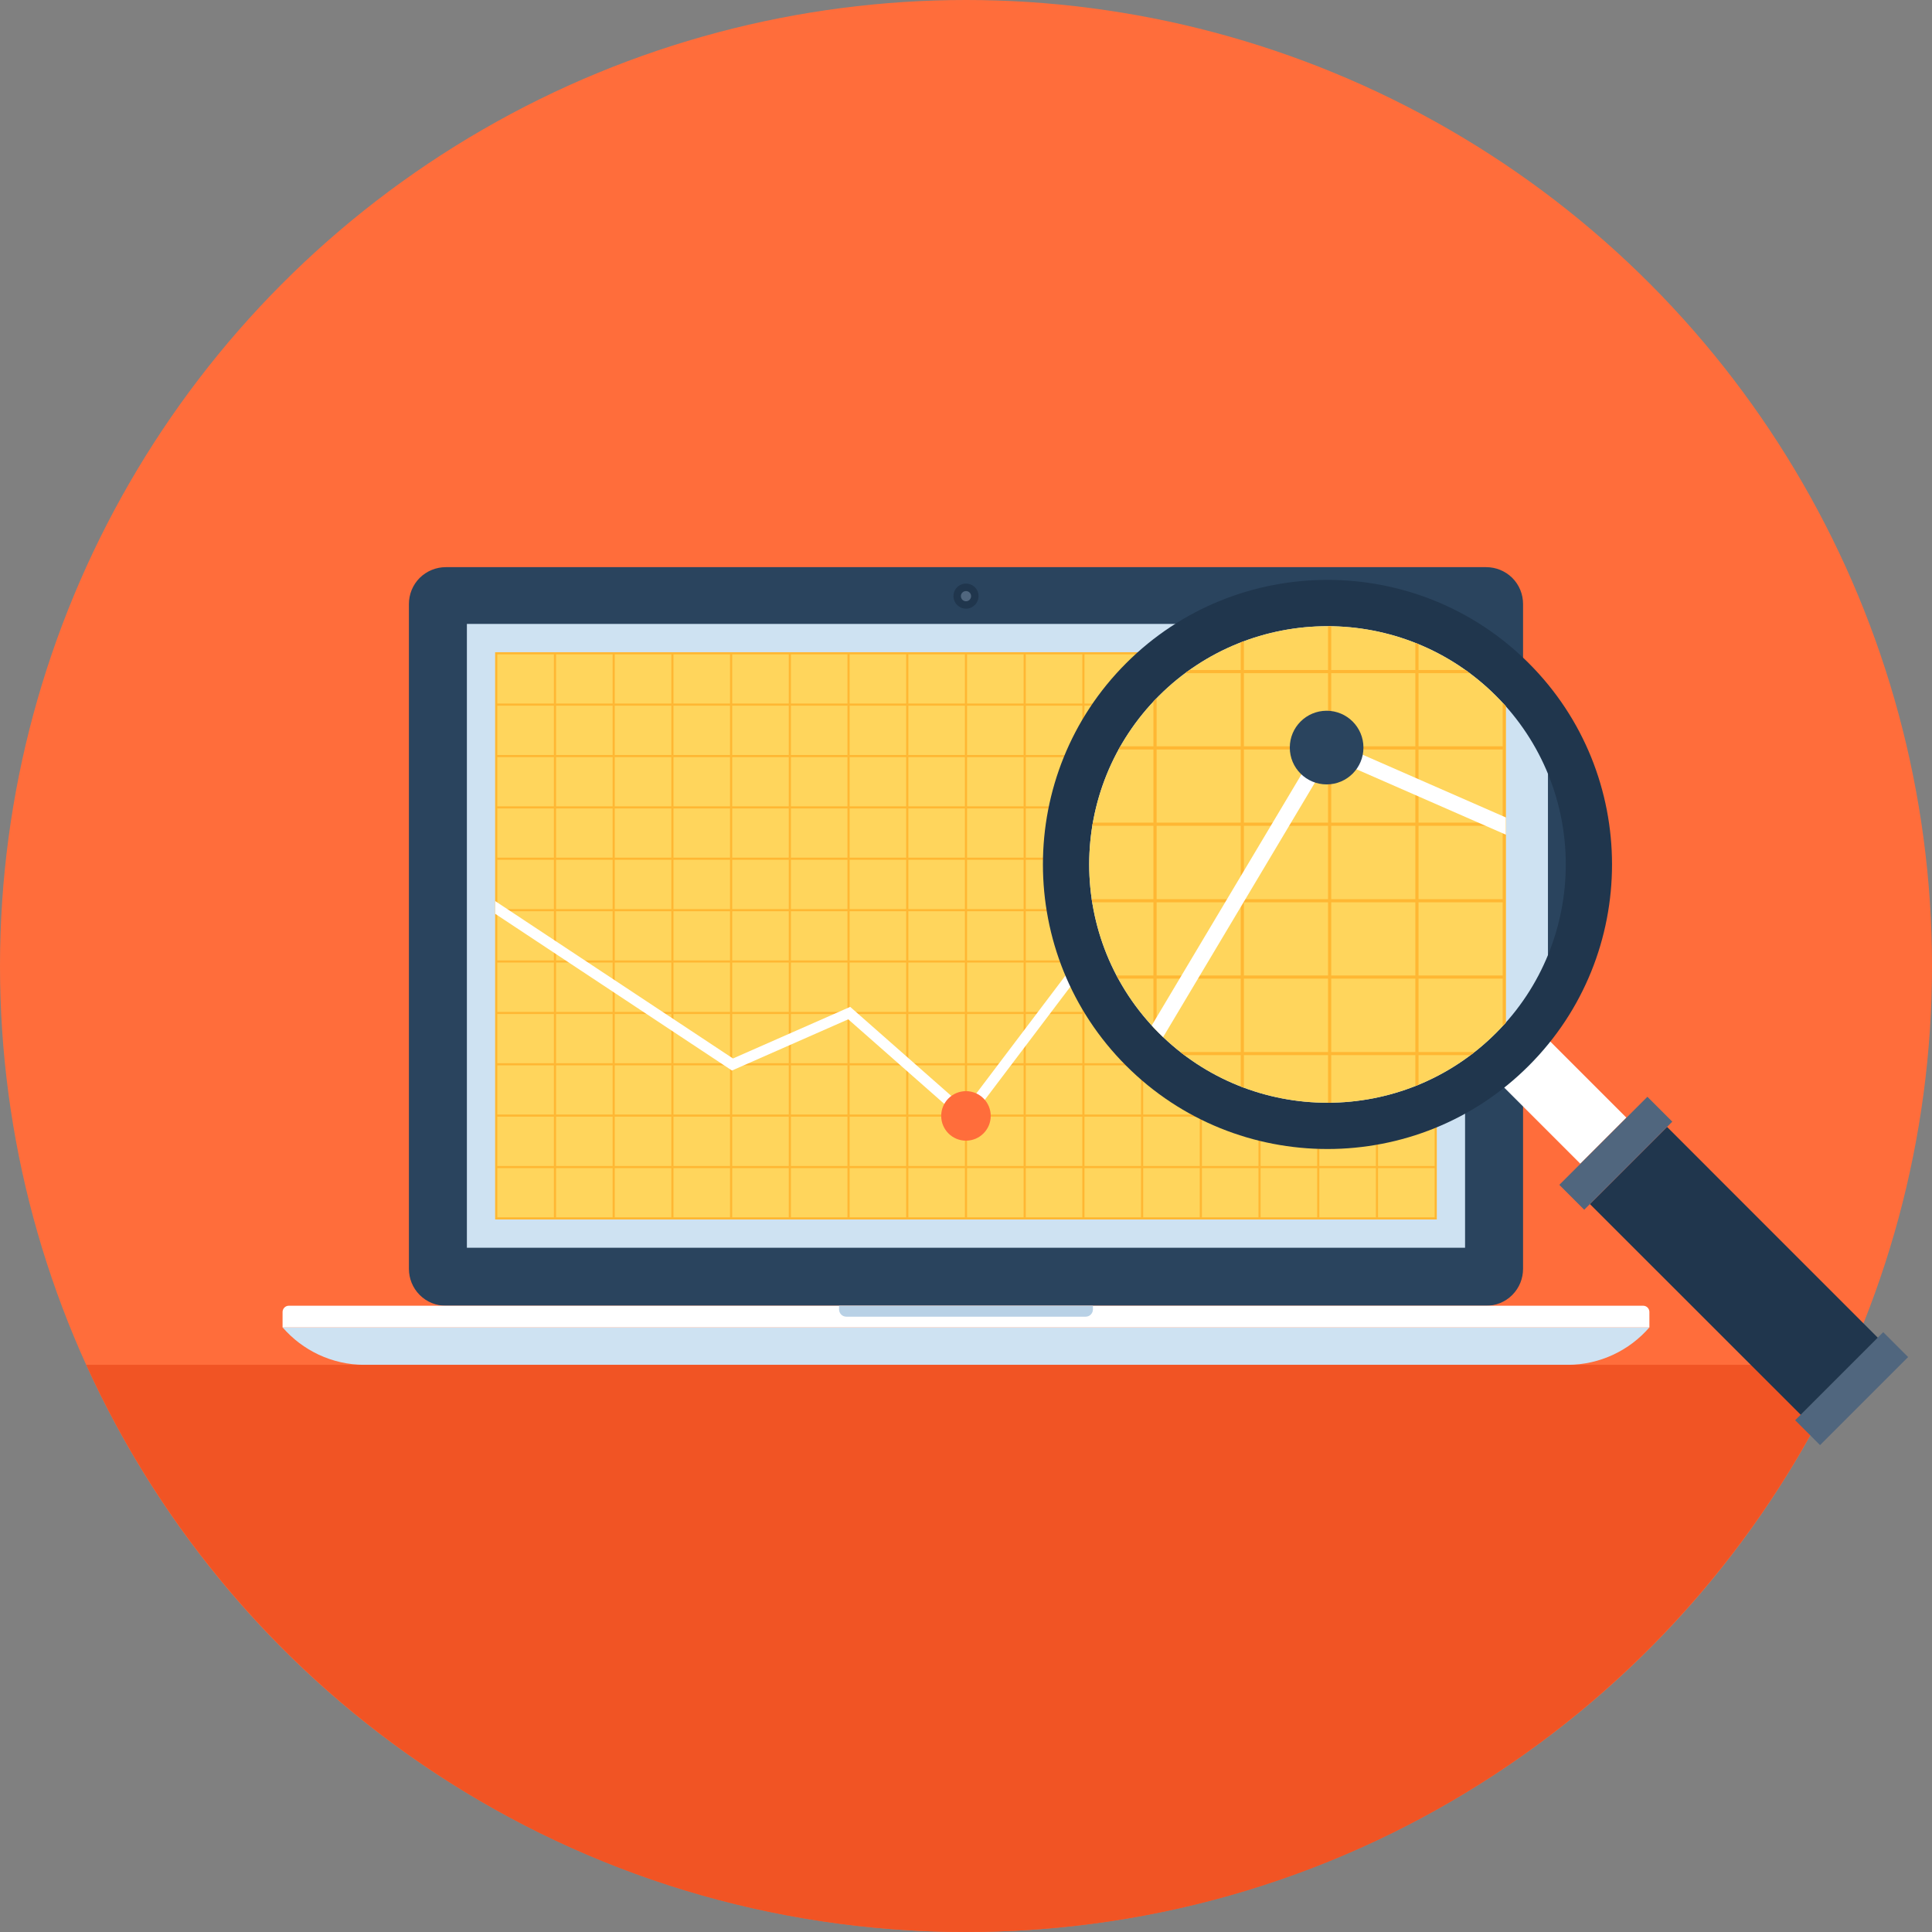 <?xml version="1.0" encoding="utf-8"?>
<!-- Generator: Adobe Illustrator 23.0.1, SVG Export Plug-In . SVG Version: 6.00 Build 0)  -->
<svg version="1.1" id="Layer_1" xmlns="http://www.w3.org/2000/svg" xmlns:xlink="http://www.w3.org/1999/xlink" x="0px" y="0px"
	 viewBox="0 0 181.417 181.417" enable-background="new 0 0 181.417 181.417" xml:space="preserve">
<rect x="0" y="0" width="181.417" height="181.417" fill="#808080" stroke="none"/>
<circle fill="#FF6D3B" cx="90.709" cy="90.709" r="90.709"/>
<g>
	<path fill="#2A445E" d="M143.016,119.148c0,0.886-0.337,1.775-1.01,2.449c-0.68,0.682-1.563,1.014-2.453,1.014H41.858
		c-0.884,0-1.77-0.332-2.45-1.014c-0.672-0.673-1.01-1.563-1.01-2.449V56.717c0-0.888,0.338-1.774,1.01-2.451
		c0.681-0.668,1.566-1.009,2.45-1.009h97.696c0.89,0,1.773,0.341,2.453,1.009c0.673,0.677,1.01,1.563,1.01,2.451V119.148z"/>
	<path fill="#20364D" d="M91.886,55.973c0,0.651-0.527,1.18-1.178,1.18c-0.651,0-1.176-0.529-1.176-1.18
		c0-0.652,0.525-1.172,1.176-1.172C91.359,54.802,91.886,55.321,91.886,55.973z"/>
	<path fill="#50667E" d="M91.188,55.976c0,0.269-0.216,0.484-0.48,0.484c-0.265,0-0.478-0.215-0.478-0.484
		c0-0.261,0.213-0.473,0.478-0.473C90.972,55.503,91.188,55.714,91.188,55.976z"/>
	<path fill="#CEE2F2" d="M154.883,124.64c-1.865,2.152-4.625,3.52-7.697,3.52H34.23c-3.073,0-5.834-1.369-7.696-3.52H154.883z"/>
	<path fill="#FFFFFF" d="M154.88,124.646H26.534v-1.452c0-0.148,0.06-0.301,0.174-0.415c0.111-0.111,0.261-0.169,0.408-0.169h127.18
		c0.152,0,0.298,0.057,0.412,0.169c0.114,0.115,0.172,0.268,0.172,0.415V124.646z"/>
	<path fill="#B8D1E6" d="M102.627,122.956c0,0.171-0.066,0.349-0.203,0.485c-0.133,0.132-0.307,0.197-0.484,0.197H79.477
		c-0.178,0-0.355-0.065-0.486-0.197c-0.135-0.136-0.202-0.314-0.202-0.485v-0.346h23.838V122.956z"/>
	<rect x="43.842" y="58.587" fill="#CEE2F2" width="93.729" height="58.578"/>
	<rect x="46.5" y="61.244" fill="#FFD55C" width="88.413" height="53.263"/>
	<g>
		<g>
			<path fill="#FFB733" d="M134.912,114.507H46.5V61.244h88.412V114.507z M46.701,114.308h88.011V61.445H46.701V114.308z"/>
			<rect x="46.6" y="109.488" fill="#FFB733" width="88.212" height="0.2"/>
			<rect x="46.6" y="104.656" fill="#FFB733" width="88.212" height="0.199"/>
			<rect x="46.6" y="99.837" fill="#FFB733" width="88.212" height="0.2"/>
			<rect x="46.6" y="95.019" fill="#FFB733" width="88.212" height="0.198"/>
			<rect x="46.6" y="90.186" fill="#FFB733" width="88.212" height="0.199"/>
			<rect x="46.6" y="85.367" fill="#FFB733" width="88.212" height="0.199"/>
			<rect x="46.6" y="80.535" fill="#FFB733" width="88.212" height="0.199"/>
			<rect x="46.6" y="75.714" fill="#FFB733" width="88.212" height="0.2"/>
			<rect x="46.6" y="70.896" fill="#FFB733" width="88.212" height="0.2"/>
			<rect x="46.6" y="66.063" fill="#FFB733" width="88.212" height="0.2"/>
			<rect x="129.198" y="61.344" fill="#FFB733" width="0.201" height="53.062"/>
			<rect x="123.685" y="61.344" fill="#FFB733" width="0.201" height="53.062"/>
			<rect x="118.171" y="61.344" fill="#FFB733" width="0.201" height="53.062"/>
			<rect x="112.658" y="61.344" fill="#FFB733" width="0.202" height="53.062"/>
			<rect x="107.146" y="61.344" fill="#FFB733" width="0.201" height="53.062"/>
			<rect x="101.632" y="61.344" fill="#FFB733" width="0.201" height="53.062"/>
			<rect x="96.119" y="61.344" fill="#FFB733" width="0.201" height="53.062"/>
			<rect x="90.606" y="61.344" fill="#FFB733" width="0.201" height="53.062"/>
			<rect x="85.092" y="61.344" fill="#FFB733" width="0.202" height="53.062"/>
			<rect x="79.579" y="61.344" fill="#FFB733" width="0.202" height="53.062"/>
			<rect x="74.067" y="61.344" fill="#FFB733" width="0.2" height="53.062"/>
			<rect x="68.553" y="61.344" fill="#FFB733" width="0.201" height="53.062"/>
			<rect x="63.04" y="61.344" fill="#FFB733" width="0.201" height="53.062"/>
			<rect x="57.526" y="61.344" fill="#FFB733" width="0.201" height="53.062"/>
			<rect x="52.013" y="61.344" fill="#FFB733" width="0.201" height="53.062"/>
		</g>
		<polygon fill="#FFFFFF" points="134.913,80.206 123.393,75.161 112.414,93.57 101.491,89.698 90.632,104.056 79.834,94.546 
			68.827,99.392 46.5,84.612 46.5,85.807 68.732,100.524 79.652,95.715 90.78,105.515 101.847,90.882 112.851,94.782 
			123.798,76.427 134.913,81.294 		"/>
		<path fill="#FF6D3B" d="M93.031,104.785c0,1.284-1.04,2.325-2.325,2.325c-1.285,0-2.326-1.041-2.326-2.325
			c0-1.285,1.041-2.325,2.326-2.325C91.991,102.46,93.031,103.5,93.031,104.785z"/>
		<path fill="#2A445E" d="M125.921,75.794c0,1.285-1.04,2.326-2.325,2.326c-1.285,0-2.326-1.041-2.326-2.326
			c0-1.284,1.041-2.325,2.326-2.325C124.881,73.469,125.921,74.51,125.921,75.794z"/>
	</g>
</g>
<path fill="#F15424" d="M8.098,128.16c14.261,31.405,45.874,53.257,82.611,53.257s68.35-21.852,82.611-53.257H8.098z"/>
<g>
	
		<rect x="142.996" y="96.177" transform="matrix(0.707 -0.707 0.707 0.707 -29.755 133.321)" fill="#FFFFFF" width="6.118" height="12.802"/>
	<polygon fill="#20364D" points="176.361,125.645 169.124,132.883 149.297,113.065 156.541,105.821 	"/>
	
		<rect x="168.061" y="128.779" transform="matrix(0.707 -0.707 0.707 0.707 -41.298 161.135)" fill="#50667E" width="11.697" height="3.304"/>
	
		<rect x="145.902" y="106.62" transform="matrix(0.707 -0.707 0.707 0.707 -32.111 139.031)" fill="#50667E" width="11.699" height="3.306"/>
	<path fill="#20364D" d="M105.747,62.274c-10.421,10.418-10.421,27.379,0,37.801c10.426,10.425,27.384,10.425,37.804,0
		c10.426-10.422,10.426-27.383,0.001-37.8C133.131,51.845,116.173,51.845,105.747,62.274z"/>
	<g>
		<defs>
			<path id="SVGID_1_" d="M140.476,97c-8.725,8.732-22.925,8.73-31.65,0.001c-8.732-8.731-8.732-22.928-0.001-31.658
				c8.726-8.722,22.925-8.722,31.651,0.002C149.212,74.073,149.212,88.272,140.476,97z"/>
		</defs>
		<clipPath id="SVGID_2_">
			<use xlink:href="#SVGID_1_"  overflow="visible"/>
		</clipPath>
		<g clip-path="url(#SVGID_2_)">
			<path fill="#2A445E" d="M153.451,134.668c0,1.317-0.502,2.639-1.502,3.641c-1.011,1.014-2.324,1.508-3.648,1.508H3.025
				c-1.313,0-2.631-0.494-3.643-1.508c-1-1.002-1.502-2.324-1.502-3.641V41.83c0-1.32,0.503-2.637,1.502-3.643
				c1.012-0.993,2.33-1.5,3.643-1.5h145.276c1.324,0,2.638,0.507,3.648,1.5c0.999,1.007,1.502,2.324,1.502,3.643V134.668z"/>
			<rect x="5.976" y="44.611" fill="#CEE2F2" width="139.378" height="87.11"/>
			<rect x="9.928" y="48.562" fill="#FFD55C" width="131.473" height="79.204"/>
			<g>
				<g>
					<path fill="#FFB733" d="M141.399,127.767H9.928V48.562h131.471V127.767z M10.228,127.471h130.874V48.86H10.228V127.471z"/>
					<rect x="10.077" y="120.304" fill="#FFB733" width="131.174" height="0.296"/>
					<rect x="10.077" y="113.117" fill="#FFB733" width="131.174" height="0.296"/>
					<rect x="10.077" y="105.952" fill="#FFB733" width="131.174" height="0.296"/>
					<rect x="10.077" y="98.787" fill="#FFB733" width="131.174" height="0.293"/>
					<rect x="10.077" y="91.598" fill="#FFB733" width="131.174" height="0.298"/>
					<rect x="10.077" y="84.433" fill="#FFB733" width="131.174" height="0.297"/>
					<rect x="10.077" y="77.247" fill="#FFB733" width="131.174" height="0.297"/>
					<rect x="10.077" y="70.08" fill="#FFB733" width="131.174" height="0.298"/>
					<rect x="10.077" y="62.914" fill="#FFB733" width="131.174" height="0.298"/>
					<rect x="10.077" y="55.728" fill="#FFB733" width="131.174" height="0.298"/>
					<rect x="132.902" y="48.711" fill="#FFB733" width="0.299" height="78.904"/>
					<rect x="124.705" y="48.711" fill="#FFB733" width="0.299" height="78.904"/>
					<rect x="116.505" y="48.711" fill="#FFB733" width="0.299" height="78.904"/>
					<rect x="108.307" y="48.711" fill="#FFB733" width="0.301" height="78.904"/>
					<rect x="100.11" y="48.711" fill="#FFB733" width="0.3" height="78.904"/>
					<rect x="91.91" y="48.711" fill="#FFB733" width="0.299" height="78.904"/>
					<rect x="83.714" y="48.711" fill="#FFB733" width="0.298" height="78.904"/>
					<rect x="75.515" y="48.711" fill="#FFB733" width="0.298" height="78.904"/>
					<rect x="67.315" y="48.711" fill="#FFB733" width="0.3" height="78.904"/>
					<rect x="59.117" y="48.711" fill="#FFB733" width="0.3" height="78.904"/>
					<rect x="50.92" y="48.711" fill="#FFB733" width="0.298" height="78.904"/>
					<rect x="42.721" y="48.711" fill="#FFB733" width="0.299" height="78.904"/>
					<rect x="34.523" y="48.711" fill="#FFB733" width="0.298" height="78.904"/>
					<rect x="26.324" y="48.711" fill="#FFB733" width="0.299" height="78.904"/>
					<rect x="18.125" y="48.711" fill="#FFB733" width="0.299" height="78.904"/>
				</g>
				<polygon fill="#FFFFFF" points="141.401,76.76 124.271,69.256 107.945,96.634 91.702,90.875 75.554,112.225 59.497,98.084 
					43.13,105.29 9.928,83.311 9.928,85.088 42.988,106.974 59.226,99.821 75.774,114.393 92.23,92.634 108.594,98.433 
					124.872,71.139 141.401,78.377 				"/>
				<path fill="#FF6D3B" d="M79.121,113.31c0,1.908-1.547,3.455-3.458,3.455c-1.91,0-3.458-1.547-3.458-3.455
					c0-1.911,1.547-3.458,3.458-3.458C77.575,109.852,79.121,111.399,79.121,113.31z"/>
				<path fill="#2A445E" d="M128.029,70.198c0,1.912-1.547,3.459-3.457,3.459c-1.911,0-3.459-1.547-3.459-3.459
					c0-1.91,1.548-3.458,3.459-3.458C126.483,66.741,128.029,68.289,128.029,70.198z"/>
			</g>
		</g>
	</g>
</g>
</svg>
